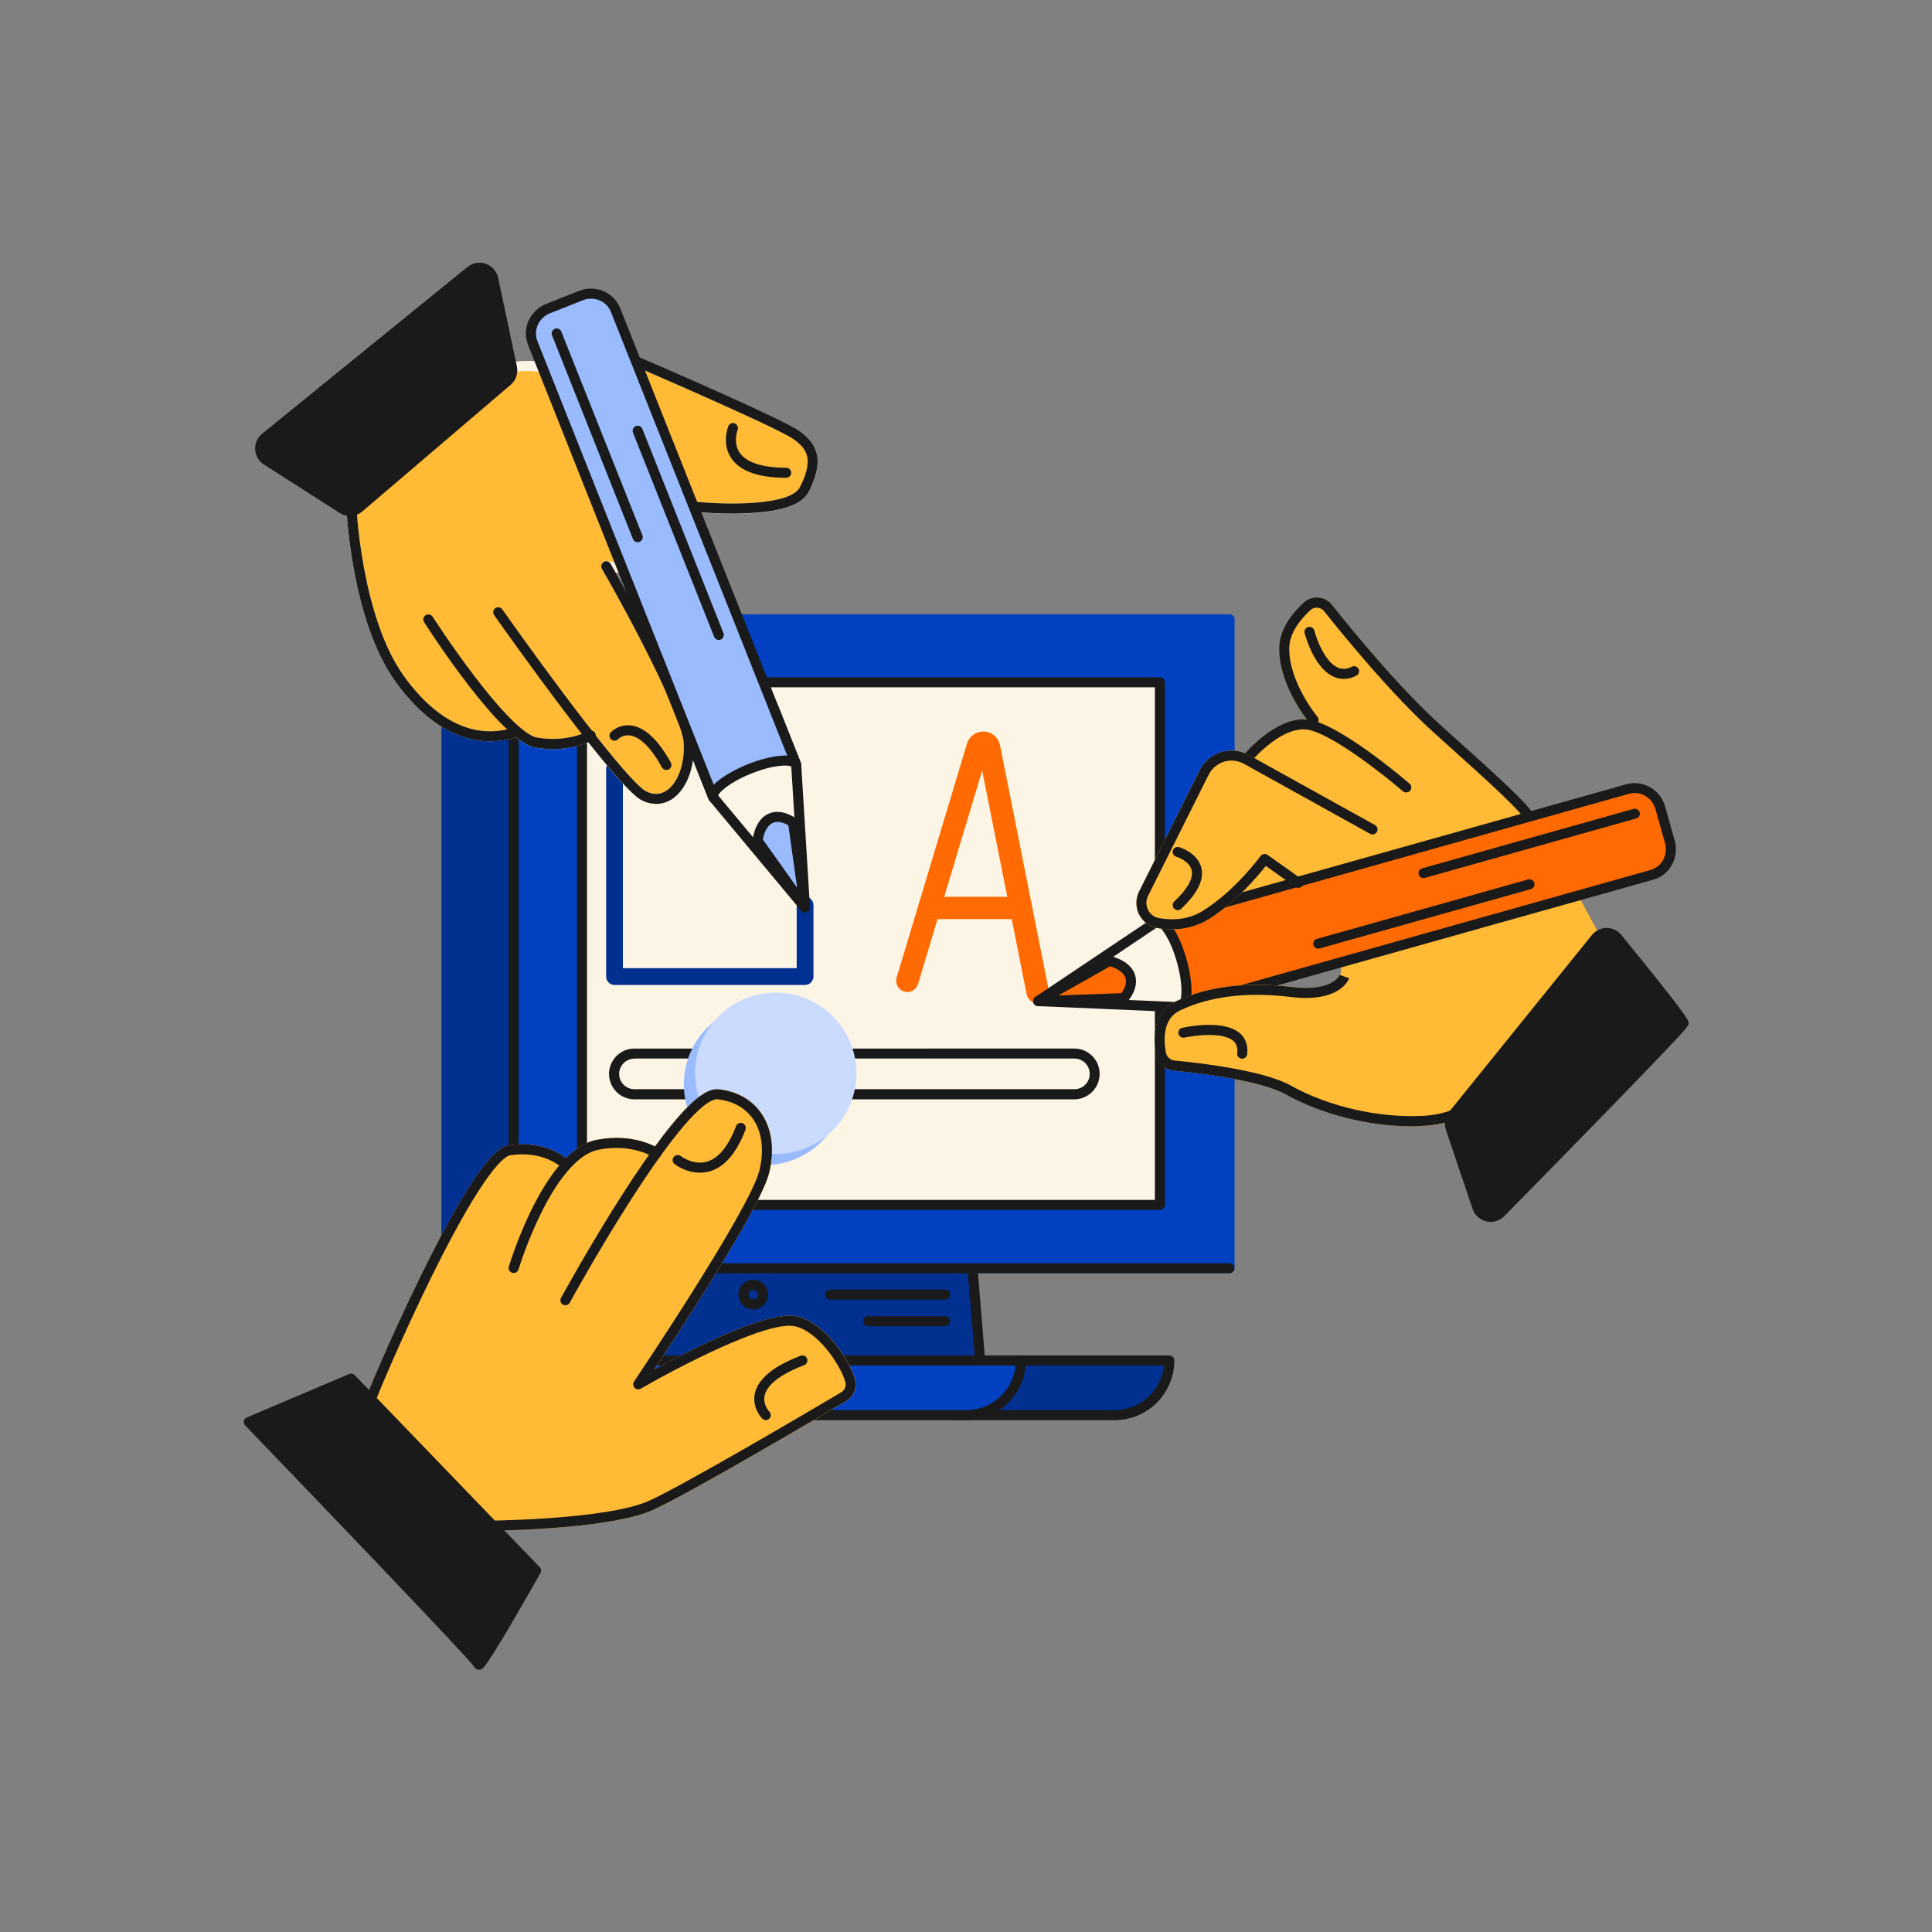<svg xmlns="http://www.w3.org/2000/svg" xmlns:xlink="http://www.w3.org/1999/xlink" x="0px" y="0px" viewBox="0 0 3000 3000" style="enable-background:new 0 0 3000 3000;" xml:space="preserve"><rect x="0" y="0" width="3000" height="3000" fill="#808080" stroke="none"/><style type="text/css">	.st0{fill:#013090;}	.st1{fill:#1A1A1A;}	.st2{fill:#0141C1;}	.st3{fill:#FCF4E4;}	.st4{fill:#FF6B02;}	.st5{fill:#9ABBFD;}	.st6{fill:#CADBFD;}	.st7{fill:#FFBB36;}</style><g id="Layer_1">	<path class="st0" d="M1480.7,2112.5h335c0,22.5-8.9,44.1-24.9,60c-15.9,15.9-37.5,24.9-60,24.9h-250.1V2112.5z"></path>	<path class="st1" d="M1730.9,2205.2h-250.2c-2.1,0-4-0.8-5.5-2.3c-1.5-1.5-2.3-3.4-2.3-5.5v-84.9c0-2.1,0.8-4.1,2.3-5.5   c1.5-1.5,3.5-2.3,5.5-2.3h335c2.1,0,4.1,0.8,5.5,2.3c1.5,1.5,2.3,3.4,2.3,5.5c0,24.6-9.8,48.1-27.1,65.5   C1779.1,2195.4,1755.5,2205.1,1730.9,2205.2z M1488.5,2189.6h242.4c19.1,0,37.5-7.1,51.6-19.9c14.2-12.8,23.1-30.4,25-49.4h-319   V2189.6z"></path>	<path class="st2" d="M993.4,2112.5h591.8c0,22.5-9,44.1-24.9,60c-15.9,15.9-37.5,24.9-60,24.9H993.4V2112.5z"></path>	<path class="st1" d="M1500.3,2205.2H993.4c-2.1,0-4-0.8-5.5-2.3c-1.5-1.5-2.3-3.4-2.3-5.5v-84.9c0-2.1,0.8-4.1,2.3-5.5   c1.5-1.5,3.4-2.3,5.5-2.3h591.8c2.1,0,4,0.8,5.5,2.3c1.5,1.5,2.3,3.4,2.3,5.5c0,24.6-9.8,48.1-27.1,65.5   C1548.4,2195.4,1524.9,2205.1,1500.3,2205.2z M1001.3,2189.6h499.1c19.1,0,37.5-7.1,51.6-19.9c14.2-12.8,23.1-30.4,25-49.4h-575.8   L1001.3,2189.6z"></path>	<path class="st0" d="M1510.1,1968.9l11.8,143.6H993.4l71.6-143.6H1510.1z"></path>	<path class="st1" d="M1522,2120.3H993.4c-1.3,0-2.6-0.4-3.8-1c-1.2-0.7-2.1-1.6-2.8-2.7c-0.7-1.1-1.1-2.4-1.1-3.7   c-0.1-1.3,0.2-2.6,0.8-3.8l71.6-143.6c0.6-1.3,1.6-2.4,2.8-3.1c1.2-0.8,2.6-1.2,4.1-1.2h445.1c2,0,3.8,0.7,5.3,2.1   c1.4,1.3,2.3,3.2,2.5,5.1l11.8,143.6c0.1,1.1,0,2.2-0.4,3.2c-0.3,1-0.9,2-1.6,2.8c-0.7,0.8-1.6,1.4-2.6,1.9   C1524.1,2120.1,1523,2120.3,1522,2120.3z M1006,2104.7h507.5l-10.6-128h-433.1L1006,2104.7z"></path>	<path class="st1" d="M1467.7,2018.1h-178.5c-2.1,0-4.1-0.8-5.5-2.3c-1.5-1.5-2.3-3.5-2.3-5.5c0-2.1,0.8-4.1,2.3-5.5   c1.5-1.5,3.5-2.3,5.5-2.3h178.5c2.1,0,4.1,0.8,5.5,2.3c1.5,1.5,2.3,3.4,2.3,5.5c0,2.1-0.8,4.1-2.3,5.5   C1471.7,2017.2,1469.8,2018.1,1467.7,2018.1z"></path>	<path class="st1" d="M1467.7,2059.4H1348c-2.1,0-4.1-0.8-5.5-2.3c-1.5-1.5-2.3-3.4-2.3-5.5c0-2.1,0.8-4.1,2.3-5.5   c1.5-1.5,3.4-2.3,5.5-2.3h119.6c2.1,0,4.1,0.8,5.5,2.3c1.5,1.5,2.3,3.4,2.3,5.5c0,2.1-0.8,4-2.3,5.5   C1471.7,2058.6,1469.8,2059.4,1467.7,2059.4z"></path>	<path class="st1" d="M1169.6,2033.3c-4.6,0-9-1.3-12.8-3.9c-3.8-2.5-6.7-6.1-8.5-10.3c-1.7-4.2-2.2-8.8-1.3-13.3   c0.9-4.5,3.1-8.6,6.3-11.8c3.2-3.2,7.3-5.4,11.8-6.3c4.5-0.9,9.1-0.4,13.3,1.3c4.2,1.7,7.8,4.7,10.3,8.5c2.5,3.8,3.9,8.2,3.9,12.8   c0,6.1-2.4,12-6.7,16.3C1181.6,2030.9,1175.7,2033.3,1169.6,2033.3z M1169.6,2002.9c-1.5,0-2.9,0.4-4.1,1.2c-1.2,0.8-2.2,2-2.7,3.3   c-0.6,1.4-0.7,2.9-0.4,4.3c0.3,1.4,1,2.8,2,3.8c1,1,2.4,1.8,3.8,2c1.4,0.3,2.9,0.1,4.3-0.4c1.3-0.6,2.5-1.5,3.3-2.8   c0.8-1.2,1.2-2.7,1.2-4.1c0-2-0.8-3.8-2.2-5.2S1171.6,2002.9,1169.6,2002.9z"></path>	<path class="st2" d="M1909.3,953.9H795.4c-4.3,0-7.8,3.5-7.8,7.8v1007.3c0,4.3,3.5,7.8,7.8,7.8h1113.9c4.3,0,7.8-3.5,7.8-7.8V961.7   C1917.1,957.4,1913.6,953.9,1909.3,953.9z"></path>	<path class="st0" d="M797.6,953.9H693.2c-4.3,0-7.8,3.5-7.8,7.8v1007.3c0,4.3,3.5,7.8,7.8,7.8h104.4c4.3,0,7.8-3.5,7.8-7.8V961.7   C805.4,957.4,801.9,953.9,797.6,953.9z"></path>	<path class="st3" d="M1801.1,1059.6H903.7v811.5h897.4V1059.6z"></path>	<path class="st1" d="M1801.1,1878.8H903.7c-1,0-2-0.2-3-0.6c-0.9-0.4-1.8-1-2.5-1.7c-0.7-0.7-1.3-1.6-1.7-2.5c-0.4-1-0.6-2-0.6-3   v-811.5c0-1,0.2-2,0.6-3c0.4-0.9,1-1.8,1.7-2.5c0.7-0.7,1.6-1.3,2.5-1.7c0.9-0.4,2-0.6,3-0.6h897.4c1,0,2,0.2,3,0.6   c0.9,0.4,1.8,1,2.5,1.7c0.7,0.7,1.3,1.6,1.7,2.5c0.4,1,0.6,2,0.6,3V1871c0,1-0.2,2-0.6,3c-0.4,0.9-1,1.8-1.7,2.5   c-0.7,0.7-1.6,1.3-2.5,1.7C1803.1,1878.6,1802.1,1878.8,1801.1,1878.8z M911.5,1863.2h881.8v-795.9H911.5V1863.2z"></path>	<path class="st4" d="M1611.2,1557.8c-4,0-7.9-1.4-11-3.9c-3.1-2.5-5.2-6.1-6-10l-69.1-347.4l-99.6,331.5c-1.3,4.4-4.4,8.1-8.4,10.3   c-4.1,2.2-8.8,2.7-13.2,1.3c-4.4-1.3-8.1-4.3-10.3-8.4c-2.2-4.1-2.6-8.8-1.3-13.2l109.2-363.2c1.7-5.6,5.2-10.6,10.1-14   c4.8-3.4,10.6-5.1,16.5-4.8c5.9,0.3,11.5,2.5,16,6.4c4.5,3.8,7.5,9.1,8.7,14.8l75.6,379.9c0.4,2.2,0.4,4.5,0,6.8   c-0.4,2.2-1.3,4.3-2.6,6.2c-1.3,1.9-2.9,3.5-4.8,4.8c-1.9,1.3-4,2.1-6.2,2.6C1613.5,1557.6,1612.4,1557.8,1611.2,1557.8z"></path>	<path class="st4" d="M1585.2,1427.2h-141.5c-4.6,0-9-1.8-12.3-5.1s-5.1-7.7-5.1-12.2c0-4.6,1.8-9,5.1-12.2s7.7-5.1,12.3-5.1h141.4   c4.6,0,9,1.8,12.2,5.1s5.1,7.7,5.1,12.2c0,4.6-1.8,9-5.1,12.2S1589.7,1427.2,1585.2,1427.2L1585.2,1427.2z"></path>	<path class="st0" d="M1250.1,1529.4H954.2c-3.4,0-6.8-1.4-9.2-3.8c-2.4-2.4-3.8-5.7-3.8-9.2V1194c0-3.5,1.4-6.8,3.8-9.2   c2.4-2.4,5.7-3.8,9.2-3.8c3.4,0,6.8,1.4,9.2,3.8c2.4,2.4,3.8,5.7,3.8,9.2v309.4h269.9v-98c0-3.4,1.4-6.8,3.8-9.2   c2.4-2.4,5.7-3.8,9.2-3.8s6.8,1.4,9.2,3.8c2.4,2.4,3.8,5.7,3.8,9.2v110.9c0,1.7-0.3,3.4-1,5s-1.6,3-2.8,4.2   c-1.2,1.2-2.6,2.2-4.2,2.8C1253.5,1529.1,1251.8,1529.4,1250.1,1529.4z"></path>	<path class="st1" d="M1669,1707H985.8c-5.2,0.1-10.4-0.8-15.3-2.8c-4.9-1.9-9.3-4.8-13-8.5c-3.7-3.7-6.7-8-8.7-12.9   c-2-4.8-3.1-10-3.1-15.2s1-10.4,3.1-15.2c2-4.8,5-9.2,8.7-12.9c3.7-3.7,8.2-6.6,13-8.5c4.9-1.9,10.1-2.9,15.3-2.8H1669   c10.3,0.2,20.1,4.4,27.3,11.8c7.2,7.3,11.2,17.2,11.2,27.5c0,10.3-4,20.2-11.2,27.5C1689.1,1702.5,1679.3,1706.8,1669,1707z    M985.8,1643.9c-3.2-0.1-6.3,0.5-9.3,1.6c-3,1.2-5.7,2.9-7.9,5.1c-2.3,2.2-4.1,4.9-5.3,7.8c-1.2,2.9-1.9,6.1-1.9,9.2   c0,3.2,0.6,6.3,1.9,9.2c1.2,2.9,3,5.6,5.3,7.8c2.3,2.2,5,3.9,7.9,5.1c3,1.2,6.1,1.7,9.3,1.6H1669c6.2-0.2,12.1-2.7,16.4-7.2   c4.3-4.4,6.7-10.4,6.7-16.6c0-6.2-2.4-12.1-6.7-16.6c-4.3-4.4-10.2-7-16.4-7.2H985.8z"></path>	<path class="st1" d="M797.6,1976.7c-1,0-2-0.2-3-0.6c-0.9-0.4-1.8-1-2.5-1.7c-0.7-0.7-1.3-1.6-1.7-2.5c-0.4-0.9-0.6-2-0.6-3V961.7   c0-2.1,0.8-4.1,2.3-5.5c1.5-1.5,3.4-2.3,5.5-2.3s4.1,0.8,5.5,2.3c1.5,1.5,2.3,3.4,2.3,5.5V1969c0,2.1-0.8,4.1-2.3,5.5   C801.7,1975.9,799.7,1976.7,797.6,1976.7z"></path>	<path class="st5" d="M1207.2,1807.6c68.3-11.1,114.7-75.4,103.6-143.7c-11.1-68.3-75.4-114.7-143.7-103.6   c-68.3,11.1-114.7,75.4-103.6,143.7C1074.5,1772.3,1138.9,1818.7,1207.2,1807.6z"></path>	<path class="st6" d="M1224.6,1790.2c68.3-11.1,114.7-75.4,103.6-143.7c-11.1-68.3-75.4-114.7-143.7-103.6   c-68.3,11.1-114.7,75.5-103.6,143.7C1091.9,1754.9,1156.3,1801.2,1224.6,1790.2z"></path>	<path class="st1" d="M1909,1977.1h-806.8c-2.1,0-4-0.8-5.5-2.3c-1.5-1.5-2.3-3.4-2.3-5.5c0-2.1,0.8-4,2.3-5.5   c1.5-1.5,3.4-2.3,5.5-2.3H1909c2.1,0,4.1,0.8,5.5,2.3c1.5,1.5,2.3,3.4,2.3,5.5c0,2.1-0.8,4.1-2.3,5.5   C1913,1976.3,1911,1977.1,1909,1977.1z"></path>	<path class="st7" d="M2484.6,1453.1l-96-176.9c-7.4-19.9-50.2-59-137.7-137.5l-12.1-10.9c-65.6-58.9-140.9-151.2-170.2-188.2   c-2.6-3.2-5.8-5.9-9.4-7.9c-3.7-2-7.7-3.1-11.8-3.5c-4.1-0.3-8.3,0.2-12.2,1.5c-3.9,1.3-7.5,3.5-10.6,6.3   c-17.3,15.9-38.1,41.2-38.1,71.4c0,46.6,28.7,90.8,41.6,108.2l-2.8,1.4c-48.3-0.6-93.8,55-95.7,57.3c-0.7,0.9-1.2,1.9-1.5,3.1   l-52,214.7c-0.4,1.7-0.2,3.5,0.5,5.1c0.8,1.6,2,2.9,3.6,3.7l110.8,54.8l0.2,0.1l90.9,41.3l3.6,131.8c0,1.2,0.3,2.4,0.9,3.5   c0.6,1.1,1.4,2,2.4,2.7l153,105.9c1.6,1.1,3.6,1.6,5.5,1.3c1.9-0.3,3.7-1.2,4.9-2.7l231.3-277.9c1-1.2,1.6-2.7,1.8-4.2   C2485.6,1456,2485.3,1454.4,2484.6,1453.1z"></path>	<path class="st1" d="M2183.4,1230.5c-1.9,0-3.7-0.7-5.1-1.9c-30.3-26.2-116.7-94.3-151.9-96c-41.2-2-84.5,51-84.9,51.5   c-0.6,0.8-1.4,1.4-2.3,1.9c-0.9,0.5-1.9,0.8-2.9,0.9s-2.1,0-3-0.3c-1-0.3-1.9-0.8-2.7-1.4c-0.8-0.7-1.5-1.4-1.9-2.3   c-0.5-0.9-0.8-1.9-0.9-2.9c-0.1-1,0-2.1,0.3-3c0.3-1,0.8-1.9,1.4-2.7c2-2.4,48.8-59.6,97.8-57.3c47.8,2.3,156.8,95.8,161.4,99.8   c1.2,1,2.1,2.4,2.5,4c0.4,1.5,0.3,3.2-0.2,4.7c-0.6,1.5-1.6,2.8-2.9,3.7C2186.6,1230.1,2185.1,1230.5,2183.4,1230.5L2183.4,1230.5z   "></path>	<path class="st1" d="M2381.4,1287.1c-1.6,0-3.2-0.5-4.6-1.5c-1.3-1-2.3-2.3-2.8-3.9c-5.6-16.7-62.1-67.3-133.6-131.5l-12.1-10.9   c-66.5-59.7-142.5-152.8-172.1-190.1c-1.2-1.6-2.8-2.9-4.6-3.9c-1.8-0.9-3.8-1.5-5.8-1.7c-2-0.2-4,0.1-5.8,0.7   c-1.9,0.6-3.6,1.7-5.1,3c-15.1,13.9-33,35.4-33,59.9c0,53,43.4,105.4,43.9,105.9c1.3,1.6,2,3.6,1.8,5.7c-0.2,2.1-1.2,4-2.8,5.3   c-1.6,1.3-3.6,2-5.7,1.8c-2.1-0.2-4-1.2-5.3-2.8c-1.9-2.3-47.5-57.2-47.5-116c0-30.2,20.8-55.5,38.1-71.4c3.1-2.8,6.7-4.9,10.6-6.3   c3.9-1.3,8.1-1.9,12.2-1.5c4.1,0.3,8.1,1.5,11.8,3.5c3.6,2,6.9,4.6,9.4,7.9c29.3,37,104.6,129.2,170.3,188.2l12.1,10.9   c88.5,79.4,131.4,118.4,137.9,138.2c0.6,2,0.5,4.1-0.4,6c-0.9,1.8-2.6,3.2-4.5,3.9C2383.1,1287,2382.2,1287.1,2381.4,1287.1z"></path>	<path class="st1" d="M2086.4,1054.2c-5.5,0-11-1.2-16-3.6c-30.5-13.9-44-65.3-44.6-67.5c-0.5-2-0.2-4.1,0.8-5.9   c1.1-1.8,2.8-3.1,4.8-3.6c2-0.5,4.1-0.2,5.9,0.8c1.8,1.1,3.1,2.8,3.6,4.8c3.3,12.9,16.2,48.2,36,57.2c7,3.2,14.4,2.8,22.6-1.3   c1.8-0.8,3.9-0.9,5.8-0.2c1.9,0.7,3.4,2.1,4.3,3.8c0.9,1.8,1.1,3.9,0.5,5.8c-0.6,1.9-1.9,3.5-3.6,4.5   C2100.2,1052.4,2093.4,1054.1,2086.4,1054.2z"></path>	<path class="st3" d="M1612,1554.5l184.3-123.7l96.8-27.2l32.1,134.7l-91.4,25.7L1612,1554.5z"></path>	<path class="st1" d="M1833.8,1571.8h-0.3l-221.8-9.5c-1.6-0.1-3.2-0.7-4.5-1.7c-1.3-1-2.2-2.4-2.7-4c-0.4-1.6-0.4-3.3,0.2-4.8   c0.6-1.5,1.6-2.9,3-3.8l184.4-123.7c0.7-0.5,1.4-0.8,2.2-1l96.8-27.2c1-0.3,2.1-0.4,3.1-0.2c1,0.1,2,0.5,2.9,1   c0.9,0.5,1.7,1.2,2.3,2.1c0.6,0.9,1.1,1.8,1.3,2.8l32.1,134.7c0.5,1.9,0.2,4-0.9,5.8c-1,1.7-2.7,3-4.6,3.5l-91.4,25.7   C1835.2,1571.7,1834.5,1571.8,1833.8,1571.8z M1636.1,1547.8l196.8,8.4l83-23.3l-28.5-119.6l-87.8,24.7L1636.1,1547.8z"></path>	<path class="st4" d="M1755.2,1517c-3.3-11.8-15.2-20.2-32.5-24.9l-110.8,62.4l133.2-4.6C1754.2,1538.6,1758.1,1527.2,1755.2,1517z"></path>	<path class="st1" d="M1612,1562.3c-1.7,0-3.4-0.6-4.8-1.6c-1.4-1-2.3-2.5-2.8-4.2c-0.4-1.7-0.3-3.4,0.4-5c0.7-1.6,1.8-2.9,3.3-3.8   l110.8-62.4c1.8-1,3.9-1.2,5.9-0.7c20.8,5.6,34,16.1,38,30.3c3.5,12.4-0.5,26.2-11.5,39.9c-0.7,0.9-1.6,1.6-2.6,2.1   c-1,0.5-2.1,0.8-3.2,0.8l-133.2,4.6L1612,1562.3z M1723.8,1500.5l-80.1,45.2l97.5-3.5c4.7-6.5,8.8-15.1,6.5-23.1   C1745.5,1511.2,1737,1504.6,1723.8,1500.5L1723.8,1500.5z"></path>	<path class="st4" d="M2592.9,1307.1l-14.8-52.5c-6.3-22.3-28.9-35.4-50.6-29.3l-731.3,205.6c11-3.1,28.3,24.3,38.7,61   c10.4,36.7,9.8,69.1-1.2,72.2l731.3-205.6C2586.7,1352.3,2599.2,1329.3,2592.9,1307.1z"></path>	<path class="st1" d="M1833.8,1571.8c-1.9,0-3.7-0.7-5.1-1.9c-1.4-1.2-2.3-2.9-2.6-4.7c-0.3-1.8,0.1-3.7,1.1-5.3   c1-1.6,2.5-2.8,4.2-3.3c3.2-3,6.6-25.4-3.9-62.7c-10.5-37.3-25.1-54.6-29.3-55.4c-2,0.4-4,0.1-5.8-0.9c-1.7-1.1-3-2.7-3.5-4.7   c-0.5-2-0.2-4,0.7-5.8c1-1.8,2.6-3.1,4.5-3.7l731.3-205.6c6.2-1.7,12.7-2.2,19-1.4c6.4,0.8,12.5,2.9,18.1,6.2   c11.3,6.5,19.6,17.2,23.1,29.8l14.8,52.6c3.6,12.6,2.1,26.1-4.1,37.6c-3,5.7-7.2,10.7-12.2,14.7c-5,4-10.8,7-17,8.7l-731.2,205.6   C1835.2,1571.7,1834.5,1571.8,1833.8,1571.8z M1816.1,1433.4c2.3,2.8,4.5,5.7,6.4,8.8c7.7,12.1,14.8,29,20,47.5   c5.2,18.5,7.9,36.6,7.7,51c0,3.6-0.3,7.3-0.9,10.9l713.6-200.7c4.2-1.2,8.1-3.2,11.5-5.9c3.4-2.7,6.2-6.1,8.2-9.9   c4.3-8,5.3-17.3,2.8-26l-14.8-52.6c-2.4-8.7-8.1-16.1-15.9-20.6c-3.8-2.2-7.9-3.6-12.2-4.2c-4.3-0.6-8.7-0.2-12.9,0.9   L1816.1,1433.4z"></path>	<path class="st1" d="M2372.9,1365.6l-328.1,92.3c-1.8,0.5-3.4,1.7-4.4,3.2s-1.4,3.5-1.2,5.3c0.3,1.9,1.2,3.6,2.6,4.8   c1.4,1.2,3.2,1.9,5.1,1.9c0.7,0,1.4-0.1,2.1-0.3l328.1-92.2c2-0.6,3.7-1.9,4.7-3.7c1-1.8,1.3-3.9,0.7-5.9s-1.9-3.7-3.7-4.7   C2377,1365.3,2374.9,1365.1,2372.9,1365.6z"></path>	<path class="st1" d="M2546.1,1261.5c-0.3-1-0.7-1.9-1.4-2.7c-0.6-0.8-1.4-1.5-2.3-2c-0.9-0.5-1.9-0.8-2.9-1s-2.1,0-3,0.2   l-328.1,92.3c-1.8,0.5-3.4,1.7-4.4,3.2c-1,1.6-1.5,3.5-1.2,5.3c0.3,1.9,1.2,3.6,2.6,4.8c1.4,1.2,3.2,1.9,5.1,1.9   c0.7,0,1.4-0.1,2.1-0.3l328.1-92.3c2-0.6,3.7-1.9,4.7-3.7C2546.4,1265.6,2546.6,1263.4,2546.1,1261.5z"></path>	<path class="st7" d="M1819.6,1443c20.1,0.3,39.8-5.1,56.9-15.6c43.1-26.9,76.9-67.5,88.9-82.9l25.1,17.8c1.1,0.8,2.5,1.3,3.9,1.4   c1.4,0.1,2.8-0.2,4.1-0.8l136.3-67.8c1.3-0.6,2.4-1.6,3.2-2.8c0.8-1.2,1.2-2.6,1.2-4c0-1.4-0.3-2.8-1.1-4.1s-1.8-2.3-3-2.9   l-196.1-108.8c-6.5-3.6-13.7-5.8-21.1-6.6c-7.4-0.8-14.9,0-22,2.2c-7.1,2.2-13.7,5.8-19.4,10.6c-5.7,4.8-10.3,10.7-13.6,17.4   l-94.2,188.3c-2.8,5.5-4.2,11.6-4.2,17.8c0,6.2,1.5,12.3,4.2,17.8c2.8,5.5,6.8,10.3,11.8,14c5,3.7,10.7,6.2,16.8,7.2   C1804.7,1442.3,1812.1,1443,1819.6,1443z"></path>	<path class="st7" d="M2329.3,1675.4L2092.2,1510c-1-0.7-2.1-1.2-3.3-1.4c-1.2-0.2-2.4-0.1-3.6,0.2c-1.1,0.4-2.2,1-3,1.9   c-0.8,0.9-1.4,1.9-1.8,3.1c-0.1,0.3-11,26.5-74.4,18.8c-70.5-8.6-131.3-1-180.5,22.5c-26.6,12.7-37.4,41.7-30.4,81.8   c1.2,6.8,4.6,13,9.7,17.6c5.1,4.7,11.5,7.5,18.4,8.1c21.5,1.9,130.9,12.9,173.8,36.9c55.6,31.2,128.8,49.4,195.4,49.4   c6.7,0,13.3-0.2,19.8-0.6c79.1-4.5,117.5-59.8,119.1-62.1c1.2-1.7,1.6-3.8,1.2-5.8C2332.2,1678.3,2331,1676.5,2329.3,1675.4z"></path>	<path class="st1" d="M1928.9,1643.9h-1c-2-0.2-3.9-1.3-5.2-2.9c-1.3-1.6-1.8-3.7-1.6-5.7c1-8.2-0.9-14.4-5.7-18.7   c-16.2-14.7-60.5-8.8-76.2-5.4c-1,0.2-2,0.3-3,0.1c-1-0.2-2-0.5-2.8-1.1c-1.8-1.1-3-2.8-3.5-4.9c-0.5-2-0.1-4.1,1-5.9   s2.9-3,4.9-3.4c6.6-1.5,65.1-13.7,90.1,9c6,5.4,12.7,15.4,10.7,32.2c-0.2,1.9-1.2,3.6-2.6,4.8   C1932.6,1643.2,1930.8,1643.9,1928.9,1643.9z"></path>	<path class="st1" d="M1819.6,1443c-7.4,0-14.9-0.6-22.2-1.9c-6.1-1-11.9-3.5-16.8-7.2c-5-3.7-9-8.5-11.8-14   c-2.8-5.5-4.2-11.6-4.2-17.8c0-6.2,1.4-12.3,4.2-17.8l94.2-188.3c3.3-6.6,8-12.6,13.6-17.4c5.7-4.8,12.2-8.4,19.4-10.6   c7.1-2.2,14.6-2.9,22-2.2c7.4,0.8,14.6,3,21.1,6.6l196.1,108.8c1.8,1,3,2.7,3.6,4.7c0.5,2,0.3,4.1-0.7,5.8c-1,1.8-2.6,3.1-4.6,3.7   c-1.9,0.6-4.1,0.4-5.9-0.6l-196.1-108.8c-4.7-2.6-9.8-4.2-15.1-4.8c-5.3-0.5-10.7,0-15.8,1.6c-5.1,1.6-9.8,4.2-13.9,7.6   c-4.1,3.4-7.4,7.7-9.8,12.4l-94.2,188.3c-1.7,3.4-2.6,7.1-2.6,10.9s0.9,7.5,2.6,10.9c1.7,3.3,4.1,6.2,7.1,8.5   c3,2.2,6.5,3.7,10.2,4.3c26,4.4,48.9,0.5,68.2-11.6c50.3-31.4,88.8-84.4,89.2-84.9c1.2-1.7,3-2.8,5.1-3.1c2-0.3,4.1,0.2,5.8,1.4   l52.2,37c0.9,0.6,1.6,1.3,2.2,2.2s1,1.8,1.2,2.9c0.2,1,0.2,2.1-0.1,3.1c-0.2,1-0.7,2-1.2,2.8c-0.6,0.9-1.4,1.6-2.3,2.1   c-0.9,0.6-1.9,0.9-2.9,1.1c-1,0.2-2.1,0.1-3.1-0.2c-1-0.2-2-0.7-2.8-1.3l-46-32.6c-12,15.4-45.9,56-88.9,82.9   C1859.4,1437.9,1839.6,1443.3,1819.6,1443z"></path>	<path class="st1" d="M2192.3,1748.9c-66.7,0-139.9-18.3-195.5-49.4c-42.9-24-152.3-35-173.8-36.9c-6.9-0.6-13.3-3.5-18.4-8.1   c-5.1-4.7-8.5-10.8-9.7-17.6c-6.9-40.1,3.9-69.1,30.5-81.8c49.2-23.4,110-31,180.5-22.5c63.4,7.7,74.3-18.5,74.4-18.8l7.3,2.6   l7.4,2.5c-0.5,1.6-13.9,38.6-91,29.2c-67.6-8.2-125.4-1.1-171.9,21c-25.2,12-25.8,42-21.8,65c0.6,3.4,2.3,6.5,4.9,8.8   c2.6,2.3,5.8,3.7,9.2,4c22.1,2,134.3,13.2,180,38.8c58.7,32.9,137.9,50.8,206.8,46.9c71-4.1,106.8-54.8,107.1-55.3   c1.2-1.7,3-2.9,5-3.3c2-0.4,4.1,0,5.8,1.2c1.7,1.2,2.9,3,3.3,5c0.4,2-0.1,4.1-1.2,5.8c-1.6,2.3-40.1,57.6-119.1,62.1   C2205.6,1748.6,2199,1748.8,2192.3,1748.9z"></path>	<path class="st1" d="M1828.8,1413.3c-1.6,0-3.1-0.5-4.4-1.3c-1.3-0.9-2.3-2.1-2.9-3.6c-0.6-1.5-0.7-3.1-0.4-4.6   c0.4-1.5,1.1-2.9,2.3-4c20.6-19.2,29.9-36,27-48.5c-3.5-14.8-23.6-21-23.8-21c-1-0.3-1.9-0.8-2.7-1.4c-0.8-0.6-1.5-1.4-2-2.3   c-1-1.8-1.2-3.9-0.7-5.9c0.6-2,1.9-3.7,3.7-4.6c1.8-1,3.9-1.2,5.9-0.7c1.2,0.3,29,8.7,34.7,32.3c4.4,18.5-6.2,39.9-31.5,63.6   C1832.7,1412.5,1830.8,1413.3,1828.8,1413.3z"></path>	<path class="st1" d="M2517.6,1451.8c-2.8-3.4-6.3-6.2-10.2-8c-4-1.9-8.3-2.9-12.7-2.8c-4.4,0-8.7,1-12.7,2.9   c-4,1.9-7.4,4.7-10.2,8.1l-221.6,274.4c-3.1,3.9-5.2,8.5-6.1,13.4c-0.9,4.9-0.5,9.9,1.1,14.6l41.4,122.7c1.6,4.8,4.4,9.1,8.2,12.5   c3.7,3.4,8.3,5.8,13.2,6.9c2.2,0.5,4.4,0.8,6.7,0.8c3.9,0,7.8-0.8,11.4-2.3c3.6-1.5,6.9-3.7,9.6-6.5   c36.8-37.4,107.8-109.6,169.6-173.3c34.4-35.4,61.5-63.5,80.6-83.6c36.2-38.1,36.2-39.3,36.2-43.2   C2622,1584.3,2622,1579.9,2517.6,1451.8z"></path>	<path class="st7" d="M1327.6,2141.5c-8.4-29.6-47.1-89.1-91.2-97.6c-25.1-4.8-74.9,10.4-147.9,45.5c-27.9,13.4-54,27.2-72.8,37.4   c46.5-70,166.2-253.9,178.9-306.2c8.7-35.7,4.1-68.6-12.7-92.5c-14.7-20.9-37.4-33.6-65.8-36.7c-21.9-2.4-52.4,25-98.8,88.9   c-13.2-6.8-45.3-19.2-90.6-10.4c-16.1,3.1-32.2,12.7-47.9,28.4c-11.2-8.7-41.6-27.1-88.8-19.8c-9.9,1.5-27.2,10.2-63.3,67.6   c-20.8,33.1-45.2,78-72.5,133.6c-27.6,56.2-50.5,107.6-61.7,133.2c-26.7,61.2-26.7,65.6-26.7,67.1c0,1.9,0.7,3.8,2,5.2l169.7,189.3   c0.7,0.8,1.6,1.5,2.6,1.9c1,0.4,2.1,0.7,3.2,0.7c8.2,0,202.7-0.4,273.1-33.4c59.5-27.9,243-135.9,297.8-168.3   c5.7-3.4,10.1-8.5,12.5-14.7C1329.1,2154.7,1329.4,2147.9,1327.6,2141.5z"></path>	<path class="st1" d="M573.5,2187.8c-2.1,0-4.1-0.8-5.5-2.3c-1.5-1.5-2.3-3.4-2.3-5.5c0-3.9,9-26.5,26.7-67.1   c11.2-25.6,34.1-77,61.7-133.2c27.3-55.6,51.7-100.5,72.5-133.6c36.1-57.4,53.4-66,63.3-67.6c59.8-9.2,92.4,22.5,93.7,24   c0.7,0.7,1.3,1.6,1.7,2.5c0.4,0.9,0.6,2,0.6,3c0,1-0.2,2-0.6,3c-0.4,0.9-1,1.8-1.7,2.5c-0.7,0.7-1.6,1.3-2.5,1.7s-2,0.6-3,0.6   c-1,0-2-0.2-3-0.6c-0.9-0.4-1.8-1-2.5-1.7c-1.1-1.1-28.7-27.5-80.3-19.6c-7.4,1.1-38.1,18.1-122.2,188.6   c-45.8,92.9-86.3,188.9-88.8,198.5c-0.2,1.9-1.2,3.6-2.6,4.9C577.3,2187.1,575.4,2187.8,573.5,2187.8z"></path>	<path class="st1" d="M797.6,1976.7c-1.2,0-2.4-0.3-3.5-0.8c-1.1-0.5-2-1.3-2.8-2.3c-0.7-1-1.2-2.1-1.4-3.3   c-0.2-1.2-0.1-2.4,0.2-3.6c2.2-7.4,55.7-181.3,136.5-196.8c59.1-11.4,95.7,13.2,97.3,14.3c0.8,0.6,1.6,1.3,2.1,2.2   c0.6,0.9,0.9,1.8,1.1,2.8c0.2,1,0.2,2,0,3c-0.2,1-0.6,2-1.2,2.8c-0.6,0.8-1.3,1.6-2.2,2.1c-0.9,0.6-1.8,0.9-2.8,1.1   c-1,0.2-2,0.2-3,0c-1-0.2-2-0.6-2.8-1.2c-0.3-0.2-33.1-21.9-85.5-11.8c-29.1,5.6-59.7,39.1-88.6,96.9   c-14.2,28.8-26.2,58.5-35.9,89.1c-0.5,1.6-1.5,3-2.8,4C800.9,1976.2,799.3,1976.7,797.6,1976.7z"></path>	<path class="st1" d="M743.2,2377.1c-2.1,0-4.1-0.8-5.5-2.3c-1.5-1.5-2.3-3.4-2.3-5.5s0.8-4.1,2.3-5.5c1.5-1.5,3.4-2.3,5.5-2.3   c2,0,199.3-0.4,266.5-31.9c58.9-27.6,241.9-135.3,296.5-167.6c2.7-1.6,4.8-4.1,6-7c1.2-2.9,1.3-6.1,0.4-9.2   c-7.6-26.6-43.3-79.7-79.2-86.5c-44-8.5-186.9,67.1-238.3,97c-1.5,0.9-3.3,1.2-5.1,1c-1.8-0.2-3.4-1.1-4.6-2.4s-1.9-3-2.1-4.7   c-0.1-1.8,0.3-3.5,1.3-5c1.7-2.7,180-267.1,194.7-328.1c7.5-31.3,3.9-59.7-10.3-79.9c-12-17.1-31-27.6-54.8-30.2   c-9.6-1.1-41.8,11.8-133.2,153.9c-51.2,79.6-95.8,161-96.3,161.9c-1,1.8-2.7,3.1-4.6,3.7c-2,0.6-4.1,0.3-5.9-0.6   c-1.8-1-3.1-2.6-3.7-4.6c-0.6-2-0.4-4.1,0.6-5.9c0.5-0.8,45.3-82.8,96.8-162.9c95.5-148.4,130.2-162.9,148-161   c28.4,3.2,51.2,15.9,65.8,36.7c16.8,23.9,21.3,56.8,12.7,92.5c-12.5,52.3-132.4,236.2-178.9,306.2c18.7-10.2,44.9-24,72.8-37.4   c73-35,122.8-50.3,147.9-45.5c44.1,8.5,82.8,68,91.2,97.6c1.8,6.3,1.5,13.1-1,19.2c-2.4,6.1-6.8,11.3-12.5,14.6   c-54.8,32.4-238.3,140.4-297.8,168.3C945.9,2376.7,751.5,2377.1,743.2,2377.1z"></path>	<path class="st1" d="M838,2433.4l-287.2-298.1c-1.1-1.1-2.5-1.9-4.1-2.2s-3.2-0.1-4.6,0.5l-158.8,67.4c-1.2,0.5-2.2,1.3-3,2.2   c-0.8,1-1.4,2.1-1.6,3.4c-0.3,1.2-0.2,2.5,0.2,3.7c0.4,1.2,1,2.3,1.9,3.2C518.1,2356.1,725,2572.1,736.2,2588   c0.6,1.3,1.4,2.4,2.5,3.2c1.1,0.8,2.4,1.4,3.8,1.5c0.5,0.1,1.1,0.1,1.6,0.1c4.8,0,8.5-4,22.5-26.2c7.7-12.1,17.9-29.1,30.4-50.5   c21.2-36.3,42-73.1,42.2-73.5c0.8-1.5,1.2-3.2,0.9-4.8C840,2436.2,839.2,2434.7,838,2433.4z"></path>	<path class="st1" d="M1086.6,1820.9c-21.9,0-38.4-12.7-39.2-13.4c-1.6-1.3-2.7-3.1-2.9-5.2c-0.2-2.1,0.3-4.1,1.6-5.8   c1.3-1.6,3.1-2.7,5.2-2.9c2.1-0.2,4.1,0.3,5.8,1.6c0.2,0.2,19.2,14.6,40.3,8.7c18.3-5.2,33.6-23.8,45.5-55.2c0.4-1,0.9-1.8,1.6-2.6   s1.5-1.3,2.5-1.8c0.9-0.4,1.9-0.7,3-0.7c1,0,2,0.1,3,0.5c1,0.4,1.8,0.9,2.6,1.6c0.8,0.7,1.3,1.5,1.8,2.5c0.4,0.9,0.7,1.9,0.7,3   s-0.1,2-0.5,3c-13.9,36.4-32.6,58.3-56,64.8C1096.5,1820.3,1091.5,1821,1086.6,1820.9z"></path>	<path class="st1" d="M1189.2,2205.2c-1,0-2-0.2-3-0.6c-0.9-0.4-1.8-1-2.5-1.7c-0.7-0.7-16.3-16.7-11.6-39   c4.9-22.8,28.7-42.5,70.9-58.6c1-0.4,2-0.6,3-0.6c1,0,2.1,0.2,3,0.6c1,0.4,1.8,1,2.5,1.8c0.7,0.8,1.3,1.6,1.7,2.6   c0.4,1,0.5,2,0.5,3.1c0,1-0.3,2.1-0.7,3c-0.4,0.9-1.1,1.8-1.8,2.5c-0.8,0.7-1.7,1.2-2.7,1.6c-46,17.6-58.7,35.4-61.2,47.3   c-3,13.9,7.2,24.6,7.3,24.7c1.1,1.1,1.8,2.5,2.1,4c0.3,1.5,0.2,3.1-0.4,4.5c-0.6,1.4-1.6,2.6-2.9,3.5   C1192.3,2204.7,1190.8,2205.2,1189.2,2205.2z"></path>	<path class="st7" d="M1236,675.3c-28.3-19.6-245.8-113.1-245.8-113.1l-58.2,42c-4.7-3.4-9.6-6.5-14.7-9.2   c-69.9-37.2-122.3-24.5-122.3-24.5L545.2,781.1c0,0,6.5,178.5,76.1,274.1c55.5,76.1,117.5,100.1,176.2,82.7l5.9-1.2   c10.9,9,20.8,15,28.9,16.4c50,8.7,84.9-10.9,84.9-10.9l-0.5,1.9c37.4,47.7,68.9,84.5,83.2,91.6c39.2,19.6,71.8-23.9,69.6-80.5   c-2.2-56.6-128.4-276.3-128.4-276.3l111.9,16.4l-42.9-124.3l62.7,15.1c0,0,154.5,17.4,176.2-26.1   C1270.9,716.7,1264.3,694.8,1236,675.3z"></path>	<path class="st3" d="M1018.8,1248.3c-7.8-0.1-15.4-2-22.3-5.6c-8.7-4.3-26.6-18.4-83-90.1c-26.1,10.4-54.7,13.2-82.4,8.2   c-8.4-1.5-18.1-6.6-29.6-15.8l-2,0.4c-31.8,9.4-63.6,7.1-94.4-6.7c-32-14.3-62.3-40.9-90-79c-70.2-96.6-77.4-271.1-77.6-278.4   c0-1.2,0.2-2.4,0.7-3.4c0.5-1.1,1.2-2,2.1-2.8l249.7-210.7c0.9-0.8,2-1.3,3.2-1.6c2.3-0.6,56.1-13,127.8,25.2c3.8,2,7.4,4.2,11,6.6   l53.7-38.7c1.1-0.8,2.4-1.3,3.7-1.4c1.3-0.1,2.7,0.1,3.9,0.6c8.9,3.8,218.6,94.1,247.2,113.9c33.2,23,37.7,50.5,15.6,94.8   c-10.6,21.1-44.3,32.1-103,33.7c-27.1,0.6-54.1-0.5-81-3.3c-0.3,0-0.6-0.1-0.9-0.2l-48.8-11.8l38.3,110.8c0.4,1.3,0.5,2.6,0.3,3.9   c-0.2,1.3-0.8,2.6-1.7,3.6c-0.8,1-1.9,1.8-3.2,2.3c-1.2,0.5-2.6,0.6-3.9,0.4L955.8,889c28,49.8,119.6,215.9,121.5,266   c1.5,37.9-12,71.6-34.3,86C1035.8,1245.8,1027.4,1248.3,1018.8,1248.3z M925.1,1142.1c50.7,64.5,70.6,82.8,78.4,86.6   c11.1,5.6,21.6,5.2,31.2-0.9c17.5-11.3,28.4-40.4,27.2-72.3c-1.7-43.2-84-197.3-127.3-272.7c-0.7-1.3-1.1-2.7-1-4.2   c0.1-1.5,0.5-2.9,1.3-4.1c0.8-1.2,2-2.2,3.3-2.8c1.3-0.6,2.8-0.8,4.3-0.6l99.3,14.6l-38.7-112.1c-0.5-1.3-0.5-2.7-0.3-4.1   c0.3-1.4,0.9-2.6,1.9-3.7c0.9-1,2.1-1.8,3.5-2.2c1.3-0.4,2.8-0.5,4.1-0.1l62.2,15c57.7,6.4,153.9,6.2,167.9-21.9   c21.1-42.2,12.6-58.9-10.5-74.9c-25.4-17.4-210.6-97.7-240.5-110.6l-54.6,39.4c-1.3,1-2.9,1.5-4.6,1.5c-1.6,0-3.3-0.5-4.6-1.5   c-4.4-3.2-9-6.1-13.8-8.7c-59.4-31.6-105.9-25.7-115.2-24.1L553.2,784.6c1.5,26,12.6,181,74.5,266.1   c50.7,69.7,108.7,97.3,167.7,79.7c0.2-0.1,0.4-0.1,0.6-0.2l5.9-1.2c1.1-0.2,2.3-0.2,3.5,0.1c1.1,0.3,2.2,0.8,3.1,1.6   c13,10.8,20.9,14,25.2,14.8c46.4,8.1,79.4-9.8,79.7-10c1.2-0.7,2.5-1,3.9-1c1.4,0,2.7,0.4,3.8,1.1c1.2,0.7,2.1,1.6,2.8,2.8   C924.7,1139.4,925.1,1140.7,925.1,1142.1L925.1,1142.1z"></path>	<path class="st1" d="M1034.8,1195.7c-1.4,0-2.8-0.4-4-1.1c-1.2-0.7-2.2-1.7-2.9-2.9c-21.3-38.6-38.9-48.3-49.9-49.7   c-3.2-0.4-6.5-0.2-9.6,0.8c-3.1,1-6,2.6-8.4,4.8c-0.7,0.8-1.5,1.4-2.5,1.8c-0.9,0.4-2,0.7-3,0.7c-1,0-2.1-0.1-3-0.5   c-1-0.4-1.9-0.9-2.6-1.6c-0.8-0.7-1.4-1.6-1.8-2.5c-0.4-0.9-0.6-2-0.7-3s0.2-2.1,0.5-3c0.4-1,1-1.8,1.7-2.6c4.1-4,9.1-7,14.5-8.8   c5.4-1.8,11.2-2.4,16.9-1.6c21.2,2.7,42,22.1,61.6,57.6c0.7,1.2,1,2.5,1,3.9c0,1.4-0.4,2.7-1.1,3.9c-0.7,1.2-1.7,2.1-2.8,2.8   C1037.4,1195.3,1036.1,1195.7,1034.8,1195.7L1034.8,1195.7z"></path>	<path class="st1" d="M1220.8,741.9c-43,0-71.7-10.2-85.3-30.4c-15.3-22.8-5-48.8-4.5-49.9c0.8-1.9,2.3-3.3,4.2-4.1   c1.9-0.8,4-0.8,5.8,0c1.9,0.8,3.4,2.2,4.2,4.1c0.8,1.8,0.9,3.9,0.2,5.8c-0.1,0.3-7.6,19.7,3.1,35.5c10.4,15.3,35.4,23.4,72.3,23.4   c2.1,0,4.1,0.8,5.5,2.3c1.5,1.5,2.3,3.4,2.3,5.5s-0.8,4.1-2.3,5.5C1224.9,741,1222.9,741.9,1220.8,741.9z"></path>	<path class="st1" d="M761.1,1151.1c-19.3-0.1-38.4-4.3-56-12.4c-32-14.3-62.3-40.9-90-78.9c-70.2-96.5-77.4-271-77.6-278.3   c-0.1-2.1,0.7-4.1,2.1-5.6s3.4-2.4,5.4-2.5s4.1,0.7,5.6,2.1c1.5,1.4,2.4,3.4,2.5,5.4c0,1.7,7.3,177.1,74.7,269.8   c50.7,69.7,108.7,97.3,167.7,79.7c2-0.6,4.1-0.4,5.9,0.6c1.8,1,3.2,2.6,3.8,4.6c0.6,2,0.4,4.1-0.6,5.9c-1,1.8-2.7,3.2-4.6,3.8   C787.2,1149.2,774.2,1151.1,761.1,1151.1z"></path>	<path class="st1" d="M858.2,1163.2c-9.1,0-18.2-0.8-27.1-2.4c-52-9-160.5-175.9-172.7-194.9c-1-1.7-1.4-3.8-0.9-5.8   c0.5-2,1.7-3.7,3.4-4.8c1.7-1.1,3.8-1.5,5.8-1.1c2,0.4,3.7,1.6,4.9,3.2c0.3,0.5,29.6,46,64.7,92c60.4,79.2,87.1,94.2,97.6,95.9   c46.8,8.1,79.4-9.8,79.7-10c0.9-0.5,1.9-0.8,2.9-0.9c1-0.1,2-0.1,3,0.2c1,0.3,1.9,0.7,2.7,1.4c0.8,0.6,1.5,1.4,2,2.3   c0.5,0.9,0.8,1.9,0.9,2.9c0.1,1,0,2.1-0.2,3c-0.3,1-0.7,1.9-1.4,2.7c-0.6,0.8-1.4,1.5-2.3,2   C919.8,1149.7,895.5,1163.2,858.2,1163.2z"></path>	<path class="st1" d="M1018.8,1248.3c-7.8-0.1-15.4-2-22.3-5.6c-39.7-19.9-209.9-260.2-229.2-287.5c-1.2-1.7-1.7-3.8-1.3-5.8   c0.4-2,1.5-3.9,3.2-5c1.7-1.2,3.8-1.7,5.8-1.3c2,0.4,3.9,1.5,5,3.2c74.8,106,195.9,268.8,223.4,282.5c11.1,5.6,21.6,5.2,31.2-0.9   c17.5-11.3,28.4-40.4,27.2-72.3c-1.7-43.2-84-197.3-127.3-272.7c-0.9-1.8-1.2-3.9-0.6-5.8c0.6-1.9,1.9-3.6,3.6-4.6   c1.8-1,3.8-1.3,5.8-0.8c2,0.5,3.7,1.7,4.7,3.5c5.2,9,127.2,222.1,129.4,279.9c1.4,37.9-12,71.6-34.3,86   C1035.9,1245.7,1027.4,1248.3,1018.8,1248.3z"></path>	<path class="st1" d="M1139.1,797.5c-22.4,0-44.8-1.2-67-3.5c-1-0.1-2.1-0.4-3-0.9c-0.9-0.5-1.8-1.1-2.4-2c-0.7-0.8-1.2-1.7-1.5-2.7   c-0.3-1-0.4-2.1-0.3-3.1c0.1-1,0.4-2,0.9-3c0.5-0.9,1.2-1.7,2-2.3c0.8-0.6,1.8-1.1,2.8-1.4c1-0.3,2.1-0.3,3.1-0.2   c57.6,6.5,154.2,6.3,168.4-21.9c21.1-42.2,12.6-58.9-10.5-74.9c-27.3-18.9-242.3-111.4-244.5-112.4c-1.9-0.8-3.4-2.4-4.1-4.3   c-0.8-1.9-0.7-4,0.1-5.9c0.8-1.9,2.3-3.4,4.2-4.2c1.9-0.8,4-0.8,5.9,0c8.9,3.8,218.6,94.1,247.2,113.9c33.2,23,37.7,50.5,15.6,94.8   c-10.6,21.1-44.2,32.1-103,33.7C1148.3,797.5,1143.6,797.5,1139.1,797.5z"></path>	<path class="st1" d="M802.6,568.8l-29.1-137.4c-1-5-3.4-9.6-6.7-13.4s-7.6-6.7-12.4-8.4c-4.8-1.7-9.9-2.1-14.9-1.3   c-5,0.9-9.7,3-13.6,6.2L407.1,673.4c-3.6,2.9-6.5,6.7-8.4,11c-1.9,4.3-2.7,8.9-2.5,13.6c0.3,4.7,1.6,9.2,4,13.3   c2.4,4,5.7,7.5,9.6,10l117.7,75.2c5.3,3.4,11.6,5,18,4.6c6.3-0.4,12.3-2.9,17.2-7l230.3-196.6c4.1-3.4,7.1-7.9,8.8-13   C803.4,579.5,803.7,574,802.6,568.8z"></path>	<path class="st3" d="M1249.9,1408.9l-142.2-170.4l-37.1-93.5l130.7-45.9l35.1,88.3L1249.9,1408.9z"></path>	<path class="st1" d="M1249.9,1416.7c-1.1,0-2.3-0.2-3.3-0.7c-1-0.5-1.9-1.2-2.7-2.1l-142.2-170.5c-0.5-0.6-0.9-1.3-1.3-2.1   l-37.1-93.4c-0.4-1-0.6-2-0.5-3.1c0-1,0.2-2.1,0.7-3c0.4-1,1.1-1.8,1.8-2.5c0.8-0.7,1.7-1.2,2.7-1.6l130.7-45.9   c1.9-0.7,4-0.6,5.8,0.3c1.8,0.8,3.3,2.3,4,4.2l35.1,88.3c0.3,0.8,0.5,1.6,0.5,2.4l13.6,221.6c0.1,1.6-0.3,3.3-1.2,4.7   s-2.2,2.5-3.7,3.1C1251.9,1416.5,1250.9,1416.7,1249.9,1416.7z M1114.5,1234.4l126.2,151.2l-12.1-196.6l-31.7-80.1l-115.9,40.7   L1114.5,1234.4z"></path>	<path class="st5" d="M1197.6,1270.3c-11.4,4.5-18.6,17.2-21.4,34.9l73.6,103.6l-18.4-132   C1219.3,1269.1,1207.6,1266.4,1197.6,1270.3z"></path>	<path class="st1" d="M1249.9,1416.7c-1.2,0-2.5-0.3-3.6-0.9c-1.1-0.6-2.1-1.4-2.8-2.4l-73.7-103.7c-1.2-1.7-1.7-3.7-1.3-5.8   c3.5-21.3,12.5-35.5,26.2-40.9c11.9-4.8,26-2.2,40.8,7.3c0.9,0.6,1.7,1.4,2.3,2.4c0.6,1,1,2,1.1,3.1l18.5,132c0.2,1.7-0.1,3.5-1,5   c-0.9,1.5-2.2,2.7-3.9,3.3C1251.8,1416.5,1250.9,1416.7,1249.9,1416.7z M1184.5,1303.4l53.2,74.9l-13.5-96.7   c-6.9-4-15.9-7.2-23.7-4.1C1192.9,1280.6,1187.2,1289.8,1184.5,1303.4z"></path>	<path class="st5" d="M901.8,459l-50.8,20.2c-21.5,8.5-32.2,32.4-23.9,53.3l280.5,705.9c-4.2-10.6,21.1-30.7,56.7-44.8   c35.5-14.1,67.7-16.9,71.9-6.3L955.8,481.4C947.5,460.5,923.3,450.5,901.8,459z"></path>	<path class="st1" d="M1107.7,1246.3c-1.6,0-3.1-0.5-4.4-1.3c-1.3-0.9-2.3-2.1-2.9-3.6L819.9,535.4c-9.9-24.9,2.8-53.4,28.2-63.5   l50.8-20.2c25.4-10.1,54.2,1.9,64.1,26.8l280.5,705.9c0.7,1.9,0.7,4-0.1,5.9c-0.8,1.9-2.3,3.3-4.2,4.1c-1.9,0.8-4,0.8-5.9,0.1   c-1.9-0.7-3.4-2.2-4.2-4c-3.3-2.9-26-3.9-61.9,10.4c-35.9,14.3-51.8,30.6-52.2,34.9c0.7,1.9,0.6,4-0.2,5.8c-0.8,1.8-2.3,3.3-4.2,4   C1109.7,1246.1,1108.7,1246.3,1107.7,1246.3z M904.8,466.3L854,486.5c-17.5,6.9-26.2,26.3-19.5,43.2l273.8,688.9   c12.6-13.3,36.3-25.3,53.3-32.1c17-6.8,42.5-14.2,60.8-13.2L948.6,484.3C941.9,467.4,922.3,459.3,904.8,466.3L904.8,466.3z"></path>	<path class="st1" d="M1123.3,982.8L997.5,666c-0.8-1.9-2.3-3.5-4.2-4.3c-1.9-0.8-4-0.9-6-0.1c-1.9,0.8-3.5,2.3-4.3,4.2   c-0.8,1.9-0.9,4-0.1,6l125.9,316.7c0.4,1,0.9,1.9,1.6,2.7c0.7,0.8,1.6,1.4,2.5,1.8c1,0.4,2,0.7,3,0.7c1.1,0,2.1-0.2,3.1-0.5   c1-0.4,1.8-1,2.6-1.7c0.7-0.7,1.3-1.6,1.7-2.6c0.4-1,0.6-2,0.6-3C1124,984.8,1123.7,983.7,1123.3,982.8z"></path>	<path class="st1" d="M871.5,514.7c-0.8-1.9-2.3-3.3-4.2-4.1c-1.9-0.8-4-0.8-5.8,0c-1.9,0.7-3.4,2.2-4.2,4c-0.8,1.8-0.9,3.9-0.2,5.8   l125.8,316.7c0.6,1.5,1.6,2.7,2.9,3.6c1.3,0.9,2.8,1.3,4.4,1.3c1,0,2-0.2,2.9-0.6c1.9-0.8,3.5-2.3,4.3-4.2c0.8-1.9,0.8-4,0.1-6   L871.5,514.7z"></path></g><g id="Calque_1"></g></svg>